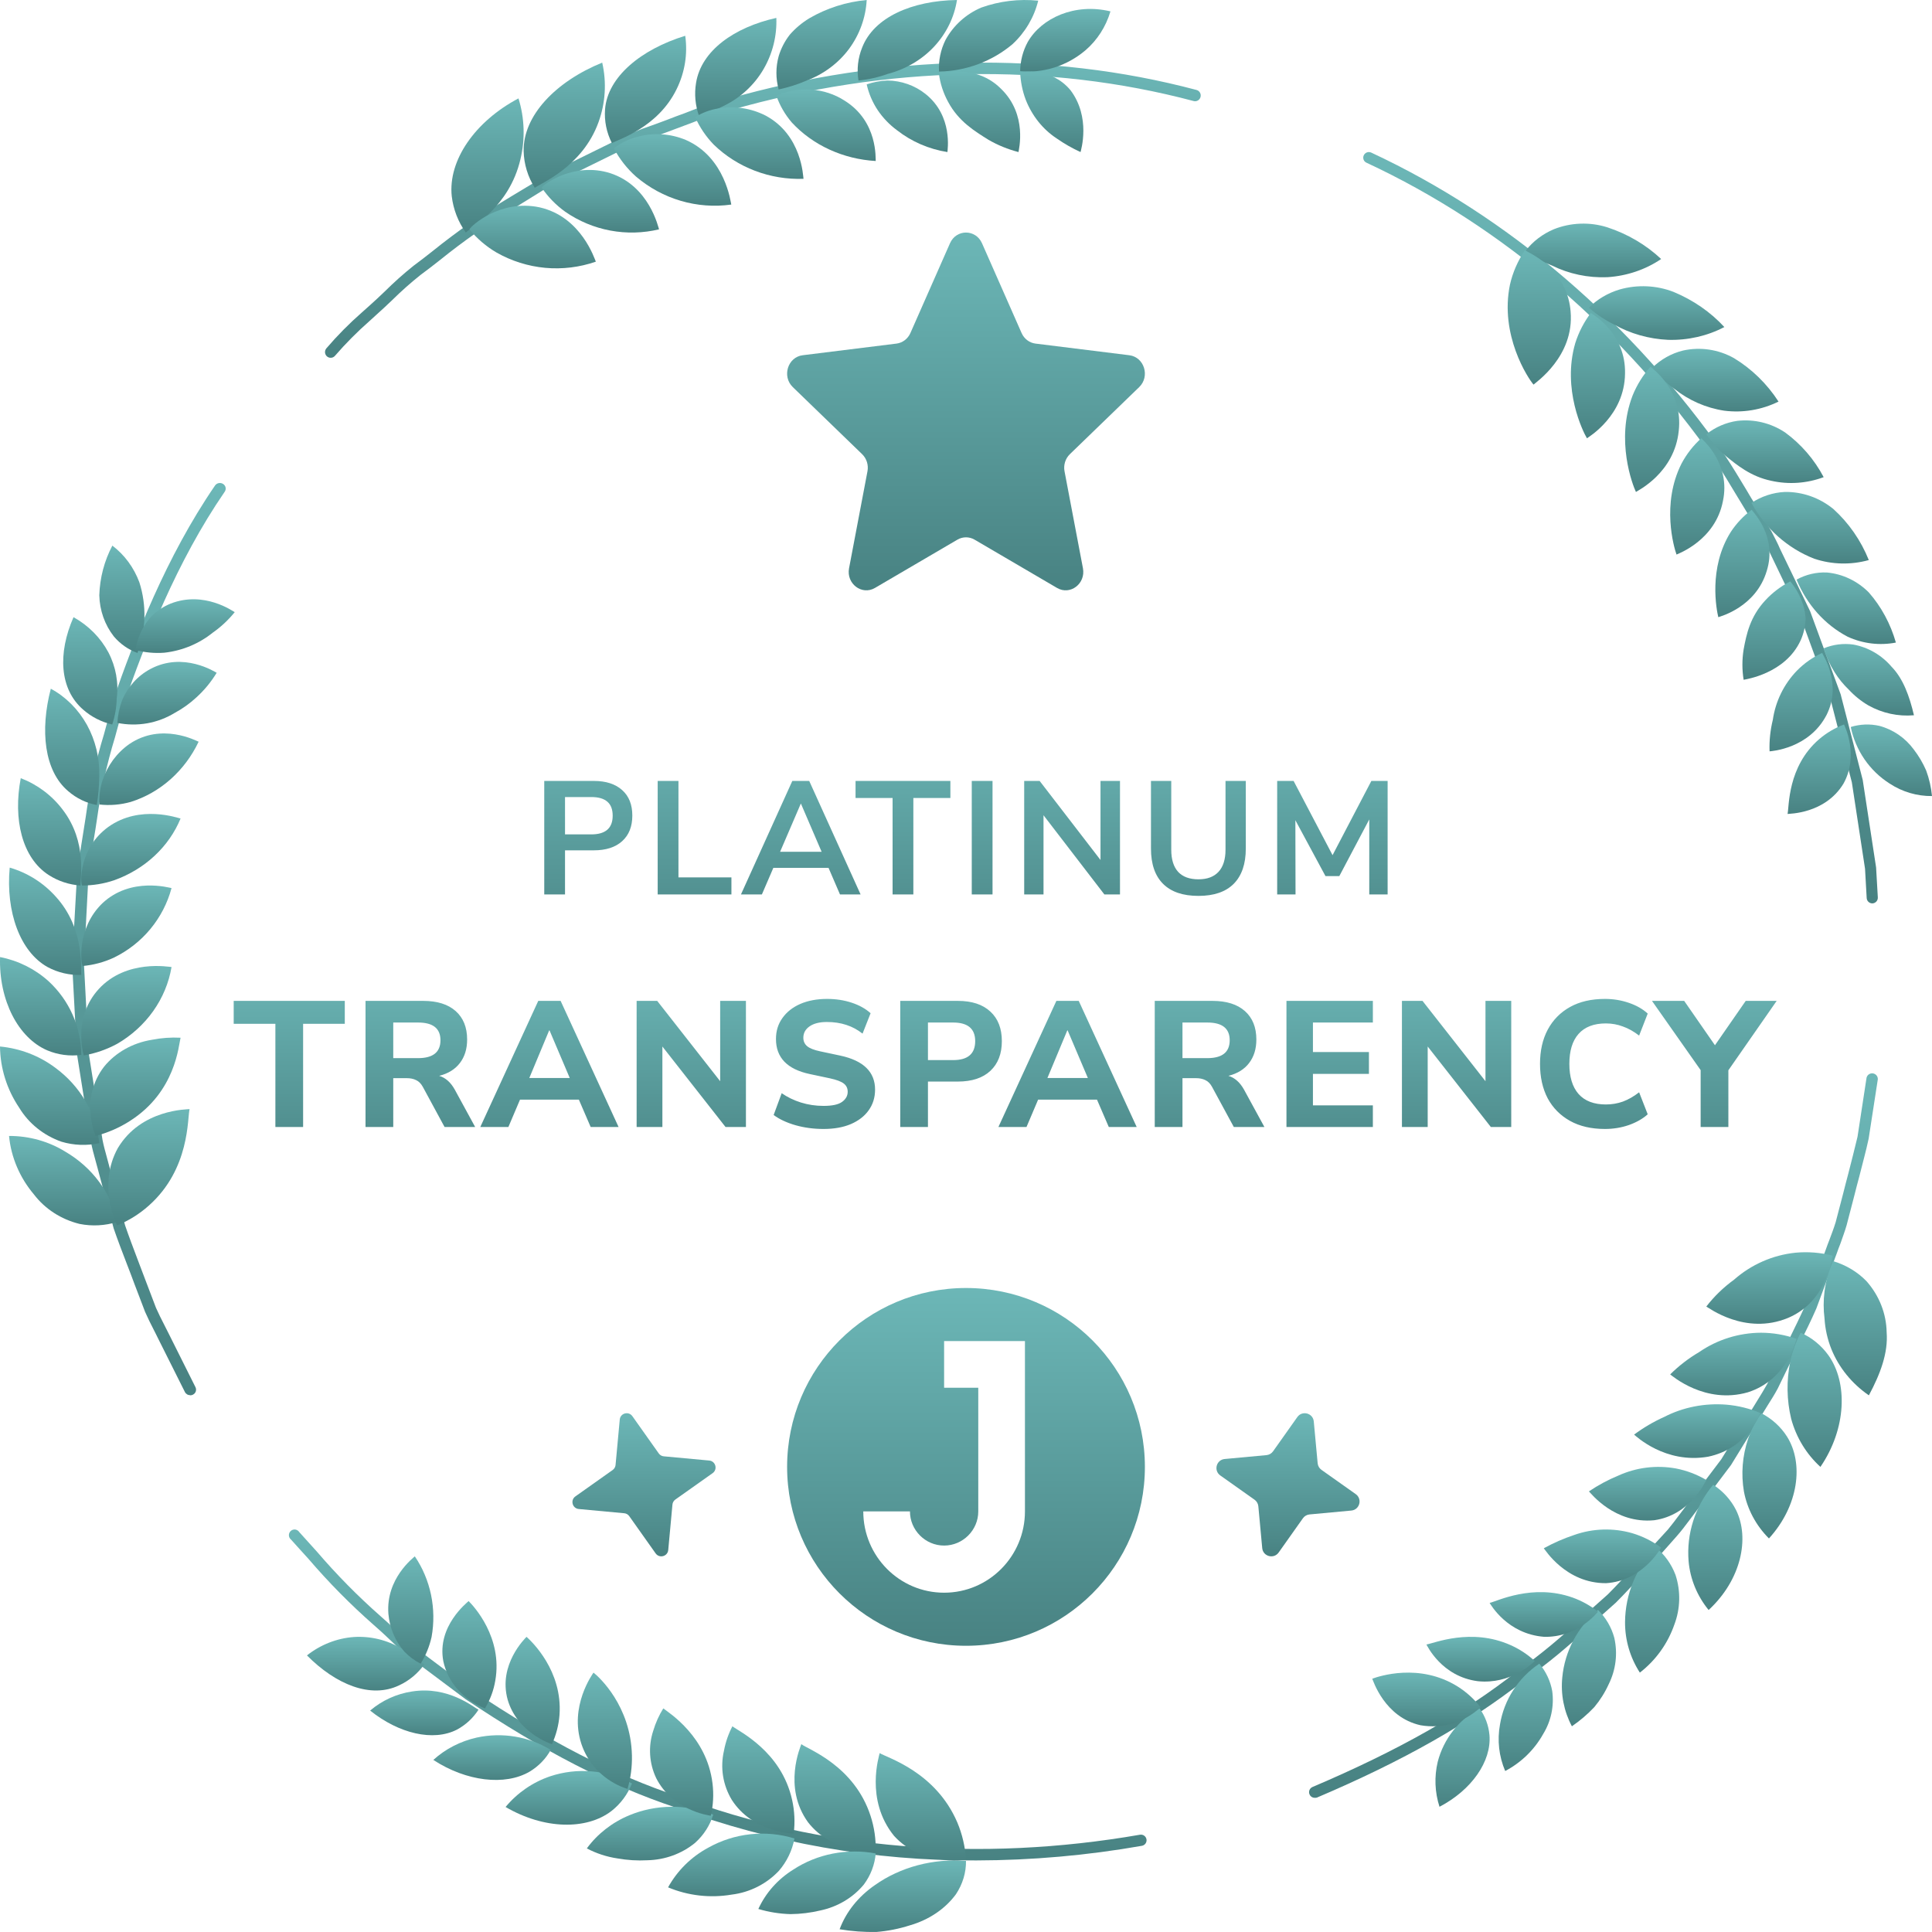 <svg fill="none" viewBox="0 0 108 108" height="108" width="108" xmlns="http://www.w3.org/2000/svg">
<path fill="url(#paint0_linear_630_40700)" d="M73.495 100.499C73.433 100.499 73.372 100.481 73.32 100.447C73.268 100.413 73.227 100.364 73.204 100.306C73.187 100.269 73.178 100.228 73.177 100.186C73.177 100.145 73.185 100.104 73.2 100.066C73.216 100.027 73.239 99.993 73.268 99.963C73.297 99.933 73.332 99.91 73.37 99.894C78.149 97.862 81.793 95.8 84.832 93.407C86.113 92.495 87.325 91.491 88.458 90.403C88.93 89.977 89.399 89.547 89.878 89.128C90.361 88.647 90.844 88.117 91.312 87.602C91.58 87.309 91.844 87.014 92.115 86.725L93.233 85.508C93.452 85.244 93.667 84.958 93.883 84.669L96.22 81.576L98.245 78.276C98.429 77.98 98.613 77.681 98.783 77.375L99.499 75.904C99.665 75.56 99.846 75.217 100.009 74.873C100.322 74.234 100.634 73.597 100.926 72.948L102.062 69.854C102.124 69.672 102.197 69.486 102.267 69.304C102.388 68.981 102.513 68.654 102.614 68.325L103.031 66.73C103.125 66.348 103.225 65.97 103.326 65.588C103.507 64.901 103.673 64.213 103.837 63.543L104.333 60.298C104.336 60.254 104.348 60.211 104.368 60.172C104.388 60.133 104.417 60.098 104.451 60.07C104.486 60.043 104.526 60.022 104.569 60.011C104.612 59.999 104.657 59.997 104.701 60.004C104.745 60.011 104.787 60.026 104.825 60.05C104.862 60.074 104.894 60.105 104.919 60.142C104.943 60.179 104.96 60.22 104.967 60.264C104.975 60.307 104.973 60.352 104.962 60.394L104.458 63.657C104.306 64.368 104.111 65.059 103.941 65.746C103.84 66.124 103.739 66.503 103.646 66.881L103.229 68.483C103.132 68.826 103 69.17 102.882 69.514C102.812 69.693 102.746 69.858 102.68 70.053L101.534 73.147C101.235 73.835 100.916 74.467 100.6 75.113C100.43 75.457 100.252 75.801 100.093 76.145L99.37 77.633C99.186 77.977 98.995 78.269 98.804 78.575L96.765 81.895L94.414 85.013C94.192 85.309 93.969 85.605 93.719 85.886L92.587 87.165C92.316 87.454 92.052 87.746 91.788 88.035C91.316 88.554 90.826 89.094 90.316 89.599C89.826 90.028 89.361 90.455 88.892 90.881C87.742 91.983 86.511 93 85.21 93.923C82.143 96.329 78.455 98.43 73.62 100.485C73.58 100.498 73.537 100.502 73.495 100.499Z"></path>
<path fill="url(#paint1_linear_630_40700)" d="M104.471 78C105.107 76.815 105.555 75.63 105.465 74.478C105.448 73.432 105.05 72.423 104.337 71.617C103.832 71.097 103.188 70.712 102.472 70.5C102.231 71.041 102.07 71.611 101.992 72.193C101.928 72.695 101.928 73.201 101.992 73.703C102.027 74.289 102.156 74.867 102.375 75.416C102.793 76.449 103.521 77.346 104.471 78Z"></path>
<path fill="url(#paint2_linear_630_40700)" d="M99.944 73.676C100.858 73.295 101.591 72.567 101.988 71.646C102.209 71.187 102.364 70.698 102.449 70.194C101.77 70.017 101.066 69.961 100.368 70.027C99.097 70.158 97.897 70.686 96.932 71.537C96.348 71.96 95.826 72.464 95.383 73.037C95.494 73.084 97.549 74.663 99.944 73.676Z"></path>
<path fill="url(#paint3_linear_630_40700)" d="M101.763 82C103.226 79.856 103.299 77.284 102.207 75.757C101.808 75.204 101.274 74.77 100.661 74.5C100.393 75.01 100.196 75.556 100.075 76.123C99.859 77.176 99.877 78.267 100.128 79.312C100.41 80.353 100.978 81.287 101.763 82Z"></path>
<path fill="url(#paint4_linear_630_40700)" d="M97.707 77.83C99.868 77.141 100.369 75.01 100.43 74.844C99.792 74.618 99.119 74.502 98.439 74.5C97.201 74.507 95.994 74.885 94.985 75.581C94.392 75.93 93.847 76.35 93.364 76.831C93.464 76.897 95.308 78.519 97.707 77.83Z"></path>
<path fill="url(#paint5_linear_630_40700)" d="M98.885 86C100.555 84.165 100.838 81.799 99.894 80.304C99.546 79.756 99.05 79.307 98.458 79C98.142 79.446 97.893 79.93 97.717 80.44C97.4 81.388 97.32 82.392 97.486 83.373C97.671 84.359 98.158 85.272 98.885 86Z"></path>
<path fill="url(#paint6_linear_630_40700)" d="M95.481 81.431C97.628 80.986 98.343 79.136 98.411 78.991C97.812 78.737 97.168 78.578 96.508 78.521C95.299 78.424 94.087 78.663 93.038 79.203C92.433 79.475 91.865 79.809 91.346 80.196C91.435 80.26 93.074 81.846 95.481 81.431Z"></path>
<path fill="url(#paint7_linear_630_40700)" d="M95.513 90C97.334 88.318 97.82 85.987 97.05 84.419C96.761 83.846 96.319 83.356 95.769 83C94.758 84.205 94.266 85.736 94.394 87.279C94.483 88.271 94.872 89.217 95.513 90Z"></path>
<path fill="url(#paint8_linear_630_40700)" d="M92.479 84.981C94.461 84.695 95.309 82.879 95.383 82.731C94.861 82.423 94.29 82.206 93.695 82.09C92.6 81.888 91.469 82.028 90.457 82.49C89.883 82.727 89.336 83.022 88.822 83.369C88.907 83.443 90.251 85.202 92.479 84.981Z"></path>
<path fill="url(#paint9_linear_630_40700)" d="M91.669 93.5C92.558 92.812 93.228 91.879 93.597 90.816C93.935 89.926 93.959 88.948 93.664 88.044C93.438 87.441 93.059 86.909 92.563 86.5C91.471 87.616 90.853 89.113 90.841 90.676C90.836 91.678 91.124 92.66 91.669 93.5Z"></path>
<path fill="url(#paint10_linear_630_40700)" d="M89.78 88.5C91.751 88.381 92.773 86.66 92.86 86.514C92.372 86.153 91.826 85.88 91.246 85.707C90.18 85.401 89.046 85.435 88 85.805C87.412 86.001 86.843 86.25 86.299 86.549C86.372 86.629 87.539 88.514 89.78 88.5Z"></path>
<path fill="url(#paint11_linear_630_40700)" d="M87.869 96.5C88.324 96.189 88.743 95.831 89.12 95.432C89.447 95.041 89.719 94.608 89.929 94.145C90.329 93.341 90.439 92.424 90.239 91.55C90.08 90.963 89.767 90.429 89.333 90C88.191 90.947 87.471 92.303 87.332 93.772C87.238 94.714 87.425 95.663 87.869 96.5Z"></path>
<path fill="url(#paint12_linear_630_40700)" d="M86.317 91.499C88.137 91.544 89.238 90.21 89.327 90.094C88.91 89.759 88.431 89.492 87.912 89.305C85.664 88.507 83.669 89.52 83.271 89.604C83.331 89.69 84.252 91.338 86.317 91.499Z"></path>
<path fill="url(#paint13_linear_630_40700)" d="M84.141 99C85.034 98.53 85.77 97.814 86.261 96.938C86.705 96.218 86.885 95.368 86.77 94.532C86.669 93.968 86.42 93.439 86.049 93C85.468 93.388 84.973 93.89 84.595 94.474C84.217 95.058 83.964 95.713 83.851 96.397C83.689 97.274 83.79 98.179 84.141 99Z"></path>
<path fill="url(#paint14_linear_630_40700)" d="M82.607 93.979C84.449 94.174 85.694 92.961 85.794 92.854C85.407 92.491 84.95 92.19 84.445 91.964C82.232 90.974 80.151 91.867 79.738 91.928C79.776 91.986 80.585 93.72 82.607 93.979Z"></path>
<path fill="url(#paint15_linear_630_40700)" d="M80.469 101C82.265 100.062 83.383 98.459 83.262 96.992C83.215 96.455 83.024 95.939 82.709 95.5C82.135 95.81 81.631 96.235 81.228 96.748C80.826 97.261 80.534 97.851 80.371 98.481C80.171 99.314 80.205 100.185 80.469 101Z"></path>
<path fill="url(#paint16_linear_630_40700)" d="M79.408 96.442C80.007 96.546 80.621 96.51 81.203 96.335C81.785 96.161 82.32 95.853 82.766 95.436C82.406 94.976 81.971 94.583 81.479 94.274C79.343 92.942 77.079 93.704 76.71 93.841C76.754 93.926 77.392 95.994 79.408 96.442Z"></path>
<path fill="url(#paint17_linear_630_40700)" d="M54.577 103.999C48.837 104.029 43.139 103.025 37.752 101.035C34.081 99.811 30.352 97.885 26.023 94.983L23.374 92.999C22.793 92.575 22.244 92.108 21.732 91.603C21.451 91.338 21.17 91.073 20.875 90.822C19.581 89.683 18.368 88.454 17.245 87.143C16.923 86.799 16.598 86.421 16.272 86.067C16.236 86.038 16.206 86.002 16.185 85.962C16.163 85.921 16.152 85.875 16.15 85.829C16.148 85.783 16.156 85.737 16.174 85.694C16.192 85.652 16.218 85.614 16.253 85.582C16.287 85.551 16.327 85.528 16.371 85.514C16.415 85.501 16.461 85.497 16.507 85.503C16.553 85.509 16.596 85.525 16.635 85.55C16.674 85.575 16.707 85.608 16.731 85.647C17.06 86.009 17.387 86.372 17.712 86.734C18.815 88.022 20.007 89.231 21.279 90.351C21.585 90.613 21.872 90.884 22.16 91.156C22.653 91.641 23.181 92.09 23.74 92.497L26.387 94.481C30.65 97.339 34.335 99.23 37.961 100.434C45.844 103.387 54.756 104.12 63.725 102.562C63.766 102.555 63.807 102.556 63.847 102.565C63.888 102.573 63.926 102.59 63.959 102.614C63.993 102.637 64.022 102.668 64.044 102.702C64.066 102.737 64.081 102.776 64.089 102.817C64.096 102.857 64.095 102.899 64.086 102.939C64.077 102.979 64.061 103.018 64.037 103.051C64.013 103.085 63.983 103.114 63.949 103.136C63.914 103.159 63.876 103.174 63.835 103.181C60.778 103.719 57.681 103.993 54.577 103.999Z"></path>
<path fill="url(#paint18_linear_630_40700)" d="M46.935 107.847C47.612 107.96 48.302 108.01 48.992 107.998C49.631 107.946 50.259 107.822 50.86 107.628C51.925 107.323 52.836 106.709 53.437 105.89C53.814 105.323 54.008 104.679 54 104.025C52.163 103.881 50.335 104.367 48.908 105.378C47.984 106.015 47.297 106.873 46.935 107.847Z"></path>
<path fill="url(#paint19_linear_630_40700)" d="M49.979 102.628C51.53 104.32 53.812 103.986 54 103.95C53.955 103.237 53.792 102.537 53.517 101.881C52.307 99.049 49.613 98.269 49.173 98C49.159 98.12 48.332 100.599 49.979 102.628Z"></path>
<path fill="url(#paint20_linear_630_40700)" d="M42.392 106.713C42.975 106.887 43.58 106.984 44.191 107C44.752 106.995 45.31 106.926 45.854 106.797C46.82 106.594 47.681 106.082 48.288 105.348C48.67 104.835 48.9 104.235 48.953 103.611C48.159 103.461 47.341 103.463 46.549 103.618C45.756 103.773 45.005 104.078 44.341 104.514C43.477 105.053 42.8 105.817 42.392 106.713Z"></path>
<path fill="url(#paint21_linear_630_40700)" d="M45.171 101.868C46.523 103.6 48.762 103.509 48.95 103.495C48.971 102.822 48.874 102.151 48.666 101.511C47.755 98.706 45.189 97.798 44.794 97.5C44.769 97.595 43.737 99.888 45.171 101.868Z"></path>
<path fill="url(#paint22_linear_630_40700)" d="M37.346 105.504C38.466 105.972 39.698 106.113 40.896 105.91C41.905 105.789 42.839 105.32 43.536 104.585C43.984 104.069 44.286 103.443 44.411 102.773C43.615 102.527 42.776 102.446 41.947 102.535C41.118 102.624 40.316 102.88 39.59 103.288C38.643 103.797 37.864 104.566 37.346 105.504Z"></path>
<path fill="url(#paint23_linear_630_40700)" d="M40.913 100.622C42.044 102.377 44.184 102.5 44.367 102.5C44.448 101.87 44.418 101.232 44.279 100.611C43.671 97.884 41.303 96.786 40.941 96.5C40.718 96.93 40.559 97.389 40.471 97.864C40.251 98.804 40.409 99.791 40.913 100.622Z"></path>
<path fill="url(#paint24_linear_630_40700)" d="M32.804 103.327C33.335 103.608 33.916 103.798 34.519 103.887C35.07 103.985 35.632 104.02 36.192 103.989C37.174 103.968 38.117 103.623 38.856 103.016C39.337 102.584 39.687 102.039 39.869 101.439C39.126 101.143 38.327 100.994 37.52 101C36.713 101.007 35.916 101.168 35.179 101.475C34.219 101.873 33.397 102.515 32.804 103.327Z"></path>
<path fill="url(#paint25_linear_630_40700)" d="M36.681 99.397C37.577 101.171 39.559 101.48 39.735 101.5C39.872 100.909 39.904 100.298 39.83 99.696C39.511 97.07 37.411 95.758 37.078 95.5C36.836 95.889 36.648 96.309 36.518 96.748C36.228 97.619 36.287 98.567 36.681 99.397Z"></path>
<path fill="url(#paint26_linear_630_40700)" d="M28.262 101.011C30.401 102.265 32.782 102.312 34.183 101.235C34.694 100.832 35.089 100.301 35.327 99.697C34.634 99.321 33.87 99.091 33.084 99.022C32.298 98.953 31.506 99.046 30.757 99.295C29.782 99.626 28.918 100.22 28.262 101.011Z"></path>
<path fill="url(#paint27_linear_630_40700)" d="M32.502 97.492C33.161 99.438 34.929 99.96 35.079 100C35.257 99.396 35.34 98.761 35.325 98.124C35.261 95.365 33.496 93.747 33.177 93.5C33.135 93.569 31.802 95.387 32.502 97.492Z"></path>
<path fill="url(#paint28_linear_630_40700)" d="M24.224 98.381C26.068 99.585 28.229 99.841 29.607 99.035C30.108 98.733 30.514 98.315 30.785 97.822C30.184 97.45 29.506 97.196 28.794 97.078C28.083 96.959 27.352 96.977 26.649 97.131C25.733 97.337 24.895 97.769 24.224 98.381Z"></path>
<path fill="url(#paint29_linear_630_40700)" d="M28.378 95.011C28.899 96.811 30.697 97.453 30.854 97.5C31.09 96.983 31.233 96.431 31.277 95.867C31.454 93.395 29.725 91.762 29.434 91.5C29.371 91.57 27.833 93.045 28.378 95.011Z"></path>
<path fill="url(#paint30_linear_630_40700)" d="M20.692 95.622C22.294 96.908 24.218 97.367 25.545 96.686C26.035 96.422 26.448 96.039 26.748 95.574C26.478 95.438 25.058 94.234 23.035 94.554C22.168 94.684 21.355 95.055 20.692 95.622Z"></path>
<path fill="url(#paint31_linear_630_40700)" d="M24.782 92.864C24.906 93.443 25.183 93.986 25.588 94.445C25.994 94.904 26.516 95.266 27.109 95.5C27.401 95.018 27.597 94.492 27.687 93.947C28.112 91.54 26.482 89.783 26.195 89.5C26.132 89.575 24.409 90.893 24.782 92.864Z"></path>
<path fill="url(#paint32_linear_630_40700)" d="M17.159 92.538C18.774 94.168 20.732 94.972 22.314 94.21C22.87 93.953 23.354 93.551 23.72 93.041C23.323 92.707 22.898 92.412 22.451 92.157C21.638 91.674 20.71 91.45 19.778 91.51C18.829 91.58 17.92 91.937 17.159 92.538Z"></path>
<path fill="url(#paint33_linear_630_40700)" d="M21.712 90.22C21.782 91.003 22.092 91.739 22.596 92.318C22.863 92.599 23.173 92.829 23.513 93C23.799 92.546 24.006 92.041 24.125 91.51C24.267 90.731 24.256 89.929 24.096 89.154C23.934 88.378 23.626 87.645 23.188 87C23.122 87.073 21.556 88.238 21.712 90.22Z"></path>
<path fill="url(#paint34_linear_630_40700)" d="M10.633 77.993C10.571 77.993 10.51 77.977 10.458 77.945C10.405 77.913 10.363 77.868 10.336 77.814L8.847 74.841C8.764 74.665 8.675 74.497 8.589 74.325C8.421 73.998 8.257 73.668 8.111 73.335L7.517 71.778C7.378 71.399 7.235 71.025 7.089 70.65C6.835 69.99 6.581 69.33 6.353 68.663L5.495 65.448C5.445 65.256 5.395 65.07 5.341 64.881C5.245 64.537 5.152 64.194 5.081 63.829L4.302 58.92L4.037 53.945C4.037 53.564 4.062 53.199 4.084 52.838L4.302 48.971C4.377 48.242 4.495 47.523 4.609 46.829C4.673 46.447 4.734 46.062 4.791 45.677C5.005 44.118 5.344 42.576 5.806 41.067C5.974 40.452 6.145 39.837 6.299 39.214C7.528 35.673 9.286 31.132 12.016 27.147C12.039 27.112 12.069 27.081 12.104 27.057C12.14 27.033 12.18 27.016 12.222 27.007C12.264 26.998 12.308 26.998 12.351 27.005C12.393 27.013 12.434 27.029 12.47 27.052C12.507 27.074 12.538 27.104 12.562 27.139C12.586 27.174 12.603 27.212 12.611 27.253C12.619 27.294 12.619 27.337 12.61 27.377C12.601 27.418 12.584 27.457 12.559 27.491C9.861 31.417 8.125 35.91 6.914 39.386C6.767 39.984 6.596 40.606 6.424 41.229C5.973 42.71 5.64 44.223 5.427 45.753C5.37 46.152 5.306 46.54 5.241 46.929C5.131 47.616 5.013 48.321 4.941 49.016L4.741 52.873C4.72 53.217 4.698 53.581 4.695 53.932L4.956 58.858L5.731 63.723C5.795 64.049 5.888 64.386 5.981 64.723C6.035 64.912 6.088 65.105 6.135 65.297L6.989 68.487C7.207 69.127 7.457 69.78 7.703 70.433C7.846 70.808 7.993 71.186 8.132 71.564L8.721 73.111C8.857 73.421 9.018 73.737 9.179 74.053L9.443 74.576L10.93 77.55C10.953 77.597 10.963 77.65 10.96 77.703C10.957 77.756 10.94 77.807 10.911 77.852C10.881 77.896 10.841 77.933 10.793 77.959C10.745 77.985 10.691 77.999 10.637 78L10.633 77.993Z"></path>
<path fill="url(#paint35_linear_630_40700)" d="M0.505 63.5C0.62 64.693 1.103 65.829 1.896 66.768C2.516 67.581 3.419 68.165 4.449 68.418C5.151 68.558 5.88 68.518 6.561 68.304C6.386 67.499 6.039 66.736 5.539 66.062C5.04 65.387 4.399 64.816 3.656 64.382C2.721 63.803 1.625 63.496 0.505 63.5Z"></path>
<path fill="url(#paint36_linear_630_40700)" d="M6.582 64.187C5.469 66.212 6.454 68.327 6.546 68.5C7.195 68.237 7.794 67.863 8.319 67.394C10.63 65.341 10.467 62.506 10.598 62C10.506 62.018 7.89 61.986 6.582 64.187Z"></path>
<path fill="url(#paint37_linear_630_40700)" d="M0 58.5C0.013 59.715 0.386 60.902 1.074 61.923C1.605 62.802 2.442 63.474 3.438 63.823C4.123 64.028 4.852 64.055 5.551 63.902C5.463 63.074 5.198 62.271 4.772 61.545C4.346 60.818 3.769 60.183 3.077 59.678C2.188 59.015 1.121 58.607 0 58.5Z"></path>
<path fill="url(#paint38_linear_630_40700)" d="M5.819 59.626C4.481 61.363 5.273 63.336 5.341 63.5C6.03 63.321 6.681 63.037 7.265 62.661C9.824 61.028 9.981 58.445 10.094 58.009C9.553 57.981 9.011 58.02 8.483 58.126C7.413 58.3 6.459 58.837 5.819 59.626Z"></path>
<path fill="url(#paint39_linear_630_40700)" d="M0.003 53.5C-0.07 55.926 1.025 58.024 2.642 58.715C3.24 58.967 3.897 59.054 4.542 58.968C4.538 58.194 4.373 57.429 4.058 56.72C3.742 56.011 3.283 55.373 2.709 54.845C1.949 54.162 1.013 53.697 0.003 53.5Z"></path>
<path fill="url(#paint40_linear_630_40700)" d="M5.519 55.288C4.092 56.853 4.634 58.836 4.684 59C5.339 58.884 5.969 58.665 6.546 58.352C7.352 57.885 8.041 57.259 8.566 56.518C9.091 55.777 9.44 54.938 9.589 54.058C9.471 54.055 7.067 53.601 5.519 55.288Z"></path>
<path fill="url(#paint41_linear_630_40700)" d="M0.542 48.5C0.317 50.971 1.118 53.202 2.661 54.06C3.24 54.371 3.888 54.522 4.542 54.498C4.498 54.15 4.757 51.923 3.118 50.123C2.424 49.348 1.532 48.786 0.542 48.5Z"></path>
<path fill="url(#paint42_linear_630_40700)" d="M5.723 50.493C4.285 51.881 4.52 53.846 4.622 54C5.225 53.945 5.814 53.788 6.362 53.534C7.151 53.151 7.847 52.606 8.404 51.935C8.96 51.264 9.364 50.483 9.589 49.645C9.48 49.631 7.314 48.998 5.723 50.493Z"></path>
<path fill="url(#paint43_linear_630_40700)" d="M1.16 43.5C0.722 45.8 1.236 47.954 2.718 48.911C3.252 49.256 3.866 49.458 4.501 49.5C4.467 49.162 4.912 47.099 3.505 45.262C2.907 44.469 2.094 43.858 1.16 43.5Z"></path>
<path fill="url(#paint44_linear_630_40700)" d="M6.049 46.229C4.401 47.433 4.491 49.33 4.585 49.5C5.202 49.501 5.814 49.4 6.392 49.203C7.236 48.899 8.002 48.435 8.639 47.842C9.277 47.248 9.772 46.537 10.094 45.756C9.996 45.746 7.838 44.945 6.049 46.229Z"></path>
<path fill="url(#paint45_linear_630_40700)" d="M2.84 38.5C2.232 40.828 2.47 43.09 3.808 44.223C4.275 44.628 4.827 44.895 5.414 45C5.496 44.465 5.541 43.923 5.55 43.38C5.575 42.375 5.336 41.383 4.862 40.523C4.376 39.651 3.675 38.95 2.84 38.5Z"></path>
<path fill="url(#paint46_linear_630_40700)" d="M7.231 41.592C6.531 42.08 6.002 42.799 5.725 43.637C5.59 44.067 5.533 44.52 5.557 44.972C6.145 45.037 6.74 44.988 7.312 44.827C8.127 44.57 8.884 44.139 9.536 43.56C10.188 42.981 10.721 42.267 11.103 41.462C10.983 41.421 9.042 40.364 7.231 41.592Z"></path>
<path fill="url(#paint47_linear_630_40700)" d="M4.11 34.5C3.224 36.512 3.322 38.525 4.653 39.672C5.107 40.073 5.665 40.358 6.273 40.5C6.428 40.035 6.512 39.551 6.523 39.065C6.641 38.176 6.48 37.275 6.06 36.469C5.626 35.653 4.95 34.97 4.11 34.5Z"></path>
<path fill="url(#paint48_linear_630_40700)" d="M8.415 37.393C7.697 37.773 7.131 38.403 6.815 39.172C6.672 39.57 6.586 39.987 6.561 40.411C7.113 40.522 7.679 40.529 8.234 40.432C8.777 40.335 9.299 40.137 9.775 39.847C10.209 39.612 10.613 39.323 10.978 38.985C11.418 38.586 11.8 38.122 12.112 37.609C12.025 37.566 10.258 36.415 8.415 37.393Z"></path>
<path fill="url(#paint49_linear_630_40700)" d="M6.281 30.5C5.831 31.351 5.581 32.303 5.551 33.276C5.57 34.115 5.855 34.924 6.361 35.574C6.719 35.997 7.175 36.316 7.685 36.5C8.165 35.239 8.203 33.84 7.791 32.553C7.486 31.73 6.962 31.017 6.281 30.5Z"></path>
<path fill="url(#paint50_linear_630_40700)" d="M9.541 33.74C9.152 33.899 8.797 34.127 8.496 34.414C8.265 34.664 8.07 34.944 7.918 35.246C7.748 35.59 7.63 35.957 7.57 36.334C8.096 36.477 8.645 36.528 9.19 36.486C10.185 36.375 11.126 35.985 11.896 35.364C12.358 35.04 12.77 34.654 13.121 34.219C13.027 34.175 11.415 33.009 9.541 33.74Z"></path>
<path fill="url(#paint51_linear_630_40700)" d="M18.483 20C18.41 20 18.338 19.974 18.281 19.926C18.249 19.899 18.223 19.866 18.204 19.829C18.184 19.791 18.173 19.75 18.169 19.709C18.166 19.666 18.171 19.624 18.183 19.584C18.196 19.544 18.216 19.507 18.243 19.474C18.86 18.754 19.527 18.08 20.239 17.457L20.631 17.107C20.93 16.844 21.215 16.571 21.5 16.301C22.013 15.791 22.552 15.309 23.115 14.858C23.481 14.587 23.843 14.309 24.2 14.024C25.585 12.908 27.046 11.892 28.57 10.984L29.986 10.132C30.457 9.816 30.953 9.541 31.47 9.309L34.431 7.852C35.073 7.524 35.738 7.245 36.42 7.018C36.764 6.889 37.145 6.759 37.502 6.616C37.86 6.472 38.19 6.367 38.509 6.237C39.213 5.947 39.938 5.712 40.677 5.537C49.537 3.008 58.607 2.829 66.886 5.029C66.967 5.05 67.036 5.103 67.078 5.176C67.12 5.25 67.132 5.337 67.111 5.419C67.09 5.502 67.038 5.572 66.966 5.615C66.895 5.658 66.809 5.67 66.728 5.649C58.555 3.477 49.599 3.652 40.828 6.16C40.113 6.332 39.412 6.56 38.732 6.843C38.389 6.973 38.045 7.102 37.719 7.222C37.392 7.341 36.997 7.498 36.626 7.628C35.964 7.842 35.319 8.107 34.696 8.419L31.703 9.891C31.212 10.113 30.74 10.375 30.291 10.675L28.876 11.551C27.376 12.447 25.94 13.449 24.578 14.55C24.235 14.826 23.863 15.103 23.503 15.373C22.953 15.811 22.427 16.279 21.926 16.774C21.637 17.05 21.345 17.324 21.046 17.59L20.662 17.94C19.973 18.545 19.326 19.197 18.724 19.891C18.694 19.926 18.657 19.954 18.616 19.973C18.574 19.992 18.529 20.001 18.483 20Z"></path>
<path fill="url(#paint52_linear_630_40700)" d="M28.984 5.5C26.559 6.783 25.042 8.957 25.253 10.968C25.34 11.703 25.611 12.403 26.04 13C26.324 12.71 28.465 11.586 29.092 8.907C29.363 7.783 29.326 6.604 28.984 5.5Z"></path>
<path fill="url(#paint53_linear_630_40700)" d="M30.153 11.588C27.971 11.127 26.325 12.627 26.243 12.821C26.665 13.34 27.177 13.777 27.752 14.114C28.59 14.591 29.518 14.883 30.476 14.972C31.433 15.06 32.399 14.942 33.308 14.627C33.25 14.519 32.513 12.111 30.153 11.588Z"></path>
<path fill="url(#paint54_linear_630_40700)" d="M33.664 3.5C31.056 4.562 29.234 6.469 29.272 8.455C29.291 9.176 29.505 9.88 29.894 10.5C30.214 10.245 32.558 9.332 33.46 6.823C33.846 5.754 33.917 4.605 33.664 3.5Z"></path>
<path fill="url(#paint55_linear_630_40700)" d="M34.105 9.678C32.083 9.04 30.378 10.306 30.28 10.488C30.637 11.012 31.083 11.469 31.598 11.838C32.354 12.361 33.212 12.719 34.115 12.888C35.019 13.057 35.947 13.034 36.841 12.82C36.801 12.723 36.305 10.39 34.105 9.678Z"></path>
<path fill="url(#paint56_linear_630_40700)" d="M38.305 2C35.823 2.762 33.961 4.308 33.823 6.111C33.774 6.761 33.906 7.411 34.206 8C34.525 7.802 36.763 7.156 37.823 4.984C38.282 4.051 38.449 3.017 38.305 2Z"></path>
<path fill="url(#paint57_linear_630_40700)" d="M38.351 7.829C37.48 7.461 36.515 7.4 35.607 7.655C35.137 7.772 34.697 7.991 34.318 8.298C34.634 8.891 35.051 9.423 35.549 9.867C36.283 10.493 37.135 10.956 38.053 11.226C38.97 11.496 39.933 11.568 40.879 11.435C40.843 11.317 40.562 8.807 38.351 7.829Z"></path>
<path fill="url(#paint58_linear_630_40700)" d="M43.398 1C41.04 1.527 39.205 2.831 38.912 4.622C38.804 5.252 38.864 5.899 39.084 6.5C39.589 6.326 40.081 6.115 40.555 5.87C41.443 5.419 42.181 4.724 42.681 3.868C43.188 2.998 43.436 2.004 43.398 1Z"></path>
<path fill="url(#paint59_linear_630_40700)" d="M42.794 6.459C41.985 6.047 41.058 5.907 40.158 6.061C39.696 6.135 39.254 6.3 38.86 6.546C39.111 7.116 39.465 7.638 39.903 8.089C40.559 8.724 41.343 9.22 42.205 9.548C43.068 9.876 43.99 10.029 44.916 9.996C44.891 9.87 44.837 7.551 42.794 6.459Z"></path>
<path fill="url(#paint60_linear_630_40700)" d="M48.449 3.05176e-05C47.313 0.105 46.218 0.453 45.244 1.02C44.832 1.27 44.464 1.579 44.151 1.937C43.869 2.299 43.658 2.707 43.528 3.141C43.36 3.75 43.36 4.391 43.528 5C44.065 4.885 44.589 4.719 45.091 4.504C46.039 4.147 46.859 3.537 47.452 2.746C48.05 1.94 48.395 0.987 48.449 3.05176e-05Z"></path>
<path fill="url(#paint61_linear_630_40700)" d="M47.211 5.624C46.662 5.269 46.018 5.057 45.347 5.01C44.676 4.963 44.004 5.083 43.402 5.358C43.59 5.897 43.882 6.402 44.264 6.849C44.846 7.477 45.561 7.992 46.367 8.361C47.173 8.731 48.053 8.948 48.953 9C48.935 8.898 49.097 6.796 47.211 5.624Z"></path>
<path fill="url(#paint62_linear_630_40700)" d="M53.495 3.05176e-05C50.987 0.038 48.851 0.959 48.193 2.662C47.957 3.248 47.887 3.881 47.99 4.5C48.551 4.445 49.103 4.321 49.629 4.13C50.627 3.869 51.523 3.344 52.205 2.62C52.897 1.879 53.345 0.97 53.495 3.05176e-05V3.05176e-05Z"></path>
<path fill="url(#paint63_linear_630_40700)" d="M51.739 5.254C51.139 4.775 50.386 4.509 49.607 4.5C49.212 4.516 48.822 4.589 48.449 4.716C48.563 5.227 48.771 5.715 49.064 6.156C49.355 6.588 49.721 6.97 50.147 7.283C50.959 7.918 51.929 8.338 52.962 8.5C52.962 8.406 53.288 6.491 51.739 5.254Z"></path>
<path fill="url(#paint64_linear_630_40700)" d="M58.037 0.037C56.96 -0.072 55.871 0.06 54.854 0.423C53.997 0.789 53.294 1.426 52.857 2.229C52.582 2.78 52.456 3.389 52.492 4C54.003 3.973 55.457 3.431 56.599 2.47C57.31 1.81 57.809 0.965 58.037 0.037Z"></path>
<path fill="url(#paint65_linear_630_40700)" d="M55.946 4.952C54.535 3.548 52.645 4.109 52.486 4.12C52.557 4.671 52.732 5.205 53.002 5.698C53.583 6.784 54.474 7.325 55.257 7.815C55.779 8.117 56.344 8.347 56.934 8.5C56.941 8.401 57.468 6.411 55.946 4.952Z"></path>
<path fill="url(#paint66_linear_630_40700)" d="M62.075 0.636C60.086 0.154 58.225 1.004 57.456 2.339C57.182 2.837 57.035 3.403 57.028 3.979C58.341 4.101 59.648 3.683 60.678 2.811C61.335 2.247 61.821 1.491 62.075 0.636Z"></path>
<path fill="url(#paint67_linear_630_40700)" d="M59.839 5.039C58.758 3.748 57.164 4.025 57.028 4.025C57.048 4.557 57.153 5.081 57.338 5.573C57.691 6.472 58.294 7.227 59.061 7.733C59.487 8.031 59.936 8.288 60.403 8.5C60.422 8.409 60.992 6.567 59.839 5.039Z"></path>
<path fill="url(#paint68_linear_630_40700)" d="M104.66 50.5C104.58 50.499 104.504 50.468 104.446 50.413C104.388 50.358 104.354 50.283 104.349 50.203L104.257 48.566L103.52 43.736L102.304 39.001L100.623 34.409L98.957 30.942C98.807 30.628 98.656 30.313 98.496 30.006L97.652 28.639C97.454 28.318 97.26 27.994 97.061 27.666C96.696 27.058 96.331 26.449 95.941 25.858C90.757 18.438 84.002 12.641 76.386 9.095C76.349 9.078 76.315 9.054 76.287 9.024C76.26 8.993 76.238 8.958 76.224 8.92C76.21 8.881 76.204 8.84 76.206 8.799C76.208 8.758 76.218 8.718 76.236 8.681C76.271 8.607 76.334 8.549 76.411 8.52C76.488 8.491 76.574 8.494 76.649 8.528C84.354 12.121 91.204 17.991 96.457 25.503C96.857 26.111 97.229 26.726 97.598 27.341C97.792 27.683 97.987 27.99 98.185 28.308L99.029 29.712C99.203 30.054 99.37 30.364 99.507 30.686L101.187 34.167L102.895 38.816L104.127 43.599L104.875 48.491L104.971 50.158C104.974 50.2 104.969 50.243 104.956 50.283C104.943 50.323 104.922 50.36 104.894 50.392C104.866 50.423 104.833 50.449 104.795 50.468C104.757 50.486 104.716 50.498 104.674 50.5H104.66Z"></path>
<path fill="url(#paint69_linear_630_40700)" d="M92.86 14.479C92.014 13.684 90.983 13.078 89.847 12.706C88.873 12.398 87.81 12.437 86.864 12.813C86.235 13.078 85.693 13.49 85.29 14.009C85.737 14.351 86.233 14.633 86.765 14.847C87.712 15.315 88.778 15.539 89.85 15.495C90.937 15.427 91.981 15.075 92.86 14.479Z"></path>
<path fill="url(#paint70_linear_630_40700)" d="M87.798 17.415C87.725 16.436 87.272 15.519 86.527 14.842C86.145 14.502 85.71 14.217 85.239 14C84.844 14.584 84.562 15.231 84.408 15.91C83.824 18.73 85.416 21.148 85.726 21.5C85.829 21.391 88.016 19.925 87.798 17.415Z"></path>
<path fill="url(#paint71_linear_630_40700)" d="M96.392 18.282C95.624 17.446 94.653 16.775 93.552 16.317C92.602 15.948 91.534 15.899 90.546 16.18C89.88 16.378 89.285 16.729 88.822 17.199C89.236 17.567 89.706 17.882 90.219 18.135C91.128 18.652 92.174 18.949 93.252 18.997C94.354 19.028 95.444 18.78 96.392 18.282Z"></path>
<path fill="url(#paint72_linear_630_40700)" d="M90.84 20.883C90.892 18.664 89.076 17.585 88.925 17.5C88.541 18.007 88.247 18.58 88.055 19.192C87.313 21.756 88.492 24.142 88.712 24.5C88.811 24.426 90.814 23.235 90.84 20.883Z"></path>
<path fill="url(#paint73_linear_630_40700)" d="M99.421 22.449C98.778 21.455 97.926 20.624 96.929 20.019C96.059 19.531 95.049 19.381 94.081 19.595C93.433 19.755 92.837 20.09 92.355 20.565C92.71 21.011 93.125 21.402 93.586 21.728C94.4 22.379 95.364 22.803 96.383 22.957C97.421 23.09 98.475 22.914 99.421 22.449Z"></path>
<path fill="url(#paint74_linear_630_40700)" d="M93.843 24.081C94.097 21.857 92.398 20.612 92.264 20.5C91.843 20.971 91.504 21.515 91.263 22.11C90.299 24.61 91.263 27.111 91.45 27.5C91.537 27.433 93.606 26.437 93.843 24.081Z"></path>
<path fill="url(#paint75_linear_630_40700)" d="M101.944 26.673C101.423 25.686 100.688 24.833 99.793 24.177C99.004 23.649 98.056 23.418 97.116 23.526C96.484 23.617 95.886 23.876 95.383 24.276C95.685 24.723 96.045 25.127 96.454 25.476C97.1 25.998 97.862 26.636 99.016 26.877C99.992 27.094 101.007 27.023 101.944 26.673Z"></path>
<path fill="url(#paint76_linear_630_40700)" d="M96.314 28.004C96.752 25.938 95.216 24.619 95.103 24.5C94.656 24.901 94.282 25.38 93.998 25.915C92.857 28.171 93.577 30.608 93.719 31C93.826 30.945 95.893 30.199 96.314 28.004Z"></path>
<path fill="url(#paint77_linear_630_40700)" d="M104.467 31.308C104.027 30.213 103.351 29.237 102.489 28.456C101.716 27.823 100.756 27.485 99.77 27.5C99.108 27.533 98.465 27.745 97.906 28.114C98.687 29.548 99.93 30.653 101.418 31.233C102.407 31.562 103.465 31.587 104.467 31.308Z"></path>
<path fill="url(#paint78_linear_630_40700)" d="M98.764 31.909C99.361 30 98.008 28.63 97.92 28.5C97.465 28.837 97.07 29.254 96.755 29.731C95.477 31.753 95.963 34.114 96.054 34.5C96.148 34.464 98.16 33.948 98.764 31.909Z"></path>
<path fill="url(#paint79_linear_630_40700)" d="M105.981 35.92C105.684 34.875 105.167 33.917 104.471 33.121C103.829 32.476 103.003 32.083 102.128 32.003C101.539 31.976 100.954 32.113 100.43 32.401C101.001 33.795 102.012 34.926 103.285 35.593C104.135 35.982 105.072 36.095 105.981 35.92Z"></path>
<path fill="url(#paint80_linear_630_40700)" d="M100.654 35.803C100.831 35.409 100.927 34.989 100.935 34.564C100.915 34.216 100.837 33.873 100.701 33.547C100.553 33.172 100.343 32.819 100.078 32.5C99.548 32.774 99.078 33.131 98.688 33.553C97.831 34.472 97.627 35.451 97.47 36.305C97.379 36.867 97.379 37.438 97.47 38C97.561 37.977 99.793 37.671 100.654 35.803Z"></path>
<path fill="url(#paint81_linear_630_40700)" d="M106.991 39.983C106.741 38.92 106.389 37.938 105.745 37.277C105.189 36.623 104.435 36.184 103.607 36.032C103.045 35.951 102.471 36.024 101.944 36.244C102.087 36.715 102.293 37.164 102.555 37.577C102.777 37.931 103.039 38.255 103.338 38.541C103.663 38.894 104.036 39.195 104.446 39.434C105.225 39.87 106.109 40.06 106.991 39.983Z"></path>
<path fill="url(#paint82_linear_630_40700)" d="M102.103 39.972C102.98 38.239 101.918 36.641 101.858 36.5C101.335 36.74 100.86 37.073 100.456 37.483C99.726 38.235 99.252 39.2 99.102 40.239C98.96 40.815 98.898 41.407 98.92 42C99.032 41.989 101.122 41.852 102.103 39.972Z"></path>
<path fill="url(#paint83_linear_630_40700)" d="M108 44.5C107.953 44.011 107.843 43.53 107.673 43.069C107.491 42.65 107.258 42.256 106.98 41.895C106.506 41.248 105.828 40.782 105.057 40.576C104.528 40.456 103.976 40.478 103.458 40.639C103.591 41.287 103.853 41.902 104.227 42.446C104.601 42.989 105.08 43.452 105.636 43.804C106.338 44.266 107.161 44.508 108 44.5Z"></path>
<path fill="url(#paint84_linear_630_40700)" d="M103.05 43.809C103.913 42.257 103.149 40.635 103.081 40.5C102.574 40.69 102.104 40.968 101.691 41.321C99.905 42.863 100.021 45.105 99.925 45.5C100.007 45.483 102.016 45.504 103.05 43.809Z"></path>
<path fill="url(#paint85_linear_630_40700)" d="M53.105 13.599C53.457 12.8 54.543 12.8 54.895 13.599L57.107 18.615C57.25 18.941 57.545 19.165 57.886 19.207L63.129 19.858C63.964 19.961 64.3 21.041 63.682 21.639L59.806 25.389C59.554 25.633 59.441 25.996 59.508 26.347L60.537 31.765C60.701 32.628 59.823 33.296 59.089 32.866L54.481 30.168C54.182 29.993 53.818 29.993 53.519 30.168L48.911 32.866C48.177 33.296 47.299 32.628 47.463 31.765L48.492 26.347C48.559 25.996 48.446 25.633 48.194 25.389L44.318 21.639C43.7 21.041 44.036 19.961 44.871 19.858L50.114 19.207C50.455 19.165 50.75 18.941 50.893 18.615L53.105 13.599Z"></path>
<path fill="url(#paint86_linear_630_40700)" d="M15.394 63V57.23H13.064V55.95H19.274V57.23H16.944V63H15.394ZM20.433 63V55.95H23.652C24.439 55.95 25.046 56.14 25.473 56.52C25.899 56.9 26.113 57.43 26.113 58.11C26.113 58.637 25.976 59.077 25.703 59.43C25.436 59.777 25.052 60.013 24.552 60.14C24.906 60.247 25.196 60.503 25.422 60.91L26.562 63H24.852L23.633 60.75C23.532 60.57 23.409 60.447 23.262 60.38C23.116 60.307 22.942 60.27 22.742 60.27H21.983V63H20.433ZM21.983 59.15H23.372C24.206 59.15 24.622 58.817 24.622 58.15C24.622 57.49 24.206 57.16 23.372 57.16H21.983V59.15ZM26.849 63L30.089 55.95H31.339L34.579 63H33.019L32.359 61.47H29.069L28.419 63H26.849ZM30.699 57.6L29.589 60.26H31.849L30.719 57.6H30.699ZM35.588 63V55.95H36.738L40.258 60.44V55.95H41.698V63H40.558L37.028 58.5V63H35.588ZM46.037 63.11C45.484 63.11 44.961 63.04 44.467 62.9C43.981 62.76 43.574 62.57 43.247 62.33L43.697 61.11C44.011 61.33 44.367 61.503 44.767 61.63C45.174 61.757 45.597 61.82 46.037 61.82C46.517 61.82 46.861 61.747 47.067 61.6C47.281 61.447 47.387 61.257 47.387 61.03C47.387 60.837 47.314 60.683 47.167 60.57C47.021 60.457 46.764 60.36 46.397 60.28L45.267 60.04C44.007 59.773 43.377 59.12 43.377 58.08C43.377 57.633 43.497 57.243 43.737 56.91C43.977 56.57 44.311 56.307 44.737 56.12C45.171 55.933 45.671 55.84 46.237 55.84C46.724 55.84 47.181 55.91 47.607 56.05C48.034 56.19 48.387 56.387 48.667 56.64L48.217 57.78C47.671 57.347 47.007 57.13 46.227 57.13C45.807 57.13 45.481 57.213 45.247 57.38C45.021 57.54 44.907 57.75 44.907 58.01C44.907 58.203 44.977 58.36 45.117 58.48C45.257 58.6 45.501 58.697 45.847 58.77L46.977 59.01C48.271 59.29 48.917 59.923 48.917 60.91C48.917 61.35 48.797 61.737 48.557 62.07C48.324 62.397 47.991 62.653 47.557 62.84C47.131 63.02 46.624 63.11 46.037 63.11ZM50.324 63V55.95H53.544C54.33 55.95 54.937 56.15 55.364 56.55C55.79 56.943 56.004 57.493 56.004 58.2C56.004 58.907 55.79 59.46 55.364 59.86C54.937 60.26 54.33 60.46 53.544 60.46H51.873V63H50.324ZM51.873 59.26H53.283C54.103 59.26 54.514 58.907 54.514 58.2C54.514 57.507 54.103 57.16 53.283 57.16H51.873V59.26ZM55.812 63L59.052 55.95H60.302L63.542 63H61.982L61.322 61.47H58.032L57.382 63H55.812ZM59.662 57.6L58.552 60.26H60.812L59.682 57.6H59.662ZM64.551 63V55.95H67.771C68.558 55.95 69.165 56.14 69.591 56.52C70.018 56.9 70.231 57.43 70.231 58.11C70.231 58.637 70.094 59.077 69.821 59.43C69.555 59.777 69.171 60.013 68.671 60.14C69.025 60.247 69.314 60.503 69.541 60.91L70.681 63H68.971L67.751 60.75C67.651 60.57 67.528 60.447 67.381 60.38C67.234 60.307 67.061 60.27 66.861 60.27H66.101V63H64.551ZM66.101 59.15H67.491C68.325 59.15 68.741 58.817 68.741 58.15C68.741 57.49 68.325 57.16 67.491 57.16H66.101V59.15ZM71.914 63V55.95H76.744V57.16H73.394V58.81H76.524V60.03H73.394V61.79H76.744V63H71.914ZM78.369 63V55.95H79.519L83.039 60.44V55.95H84.479V63H83.339L79.809 58.5V63H78.369ZM89.718 63.11C88.958 63.11 88.308 62.96 87.768 62.66C87.228 62.36 86.811 61.94 86.518 61.4C86.231 60.853 86.088 60.21 86.088 59.47C86.088 58.737 86.231 58.1 86.518 57.56C86.811 57.013 87.228 56.59 87.768 56.29C88.308 55.99 88.958 55.84 89.718 55.84C90.185 55.84 90.631 55.913 91.058 56.06C91.485 56.207 91.835 56.407 92.108 56.66L91.628 57.89C91.328 57.657 91.025 57.487 90.718 57.38C90.418 57.267 90.101 57.21 89.768 57.21C89.095 57.21 88.585 57.407 88.238 57.8C87.898 58.187 87.728 58.743 87.728 59.47C87.728 60.197 87.898 60.757 88.238 61.15C88.585 61.543 89.095 61.74 89.768 61.74C90.101 61.74 90.418 61.687 90.718 61.58C91.025 61.467 91.328 61.293 91.628 61.06L92.108 62.29C91.835 62.537 91.485 62.737 91.058 62.89C90.631 63.037 90.185 63.11 89.718 63.11ZM95.067 63V59.82L92.347 55.95H94.147L95.867 58.43L97.587 55.95H99.317L96.617 59.83V63H95.067Z"></path>
<g clip-path="url(#clip0_630_40700)">
<path fill="url(#paint87_linear_630_40700)" d="M54 92C59.523 92 64 87.523 64 82C64 76.477 59.523 72 54 72C48.477 72 44 76.477 44 82C44 87.523 48.477 92 54 92ZM57.295 84.488V74.967H52.776V77.576H54.686V84.488C54.686 85.537 53.825 86.398 52.776 86.398C51.728 86.398 50.867 85.537 50.867 84.488H48.258C48.258 86.989 50.275 89.033 52.776 89.033C55.278 89.033 57.295 86.989 57.295 84.488Z" clip-rule="evenodd" fill-rule="evenodd"></path>
</g>
<path fill="url(#paint88_linear_630_40700)" d="M72.521 79.215C72.794 78.83 73.398 78.992 73.441 79.462L73.658 81.798C73.672 81.945 73.749 82.079 73.87 82.165L75.785 83.521C76.17 83.794 76.008 84.398 75.538 84.441L73.202 84.658C73.055 84.672 72.921 84.749 72.835 84.87L71.479 86.785C71.206 87.17 70.602 87.008 70.559 86.538L70.342 84.202C70.328 84.055 70.251 83.921 70.13 83.835L68.215 82.479C67.83 82.206 67.992 81.602 68.462 81.559L70.798 81.342C70.945 81.328 71.079 81.251 71.165 81.13L72.521 79.215Z"></path>
<path fill="url(#paint89_linear_630_40700)" d="M34.645 79.353C34.679 78.994 35.141 78.87 35.35 79.165L36.825 81.247C36.89 81.34 36.993 81.399 37.106 81.409L39.647 81.645C40.006 81.679 40.13 82.141 39.836 82.35L37.753 83.825C37.66 83.89 37.601 83.993 37.59 84.106L37.355 86.647C37.321 87.006 36.859 87.13 36.65 86.835L35.175 84.753C35.11 84.66 35.007 84.601 34.894 84.591L32.353 84.355C31.994 84.321 31.87 83.859 32.164 83.65L34.247 82.175C34.34 82.11 34.399 82.007 34.41 81.894L34.645 79.353Z"></path>
<path fill="url(#paint90_linear_630_40700)" d="M30.424 43.655H33.196C33.874 43.655 34.402 43.826 34.78 44.168C35.158 44.504 35.347 44.978 35.347 45.59C35.347 46.202 35.158 46.679 34.78 47.021C34.402 47.363 33.874 47.534 33.196 47.534H31.585V50H30.424V43.655ZM33.052 46.643C33.85 46.643 34.249 46.295 34.249 45.599C34.249 45.245 34.15 44.984 33.952 44.816C33.754 44.642 33.454 44.555 33.052 44.555H31.585V46.643H33.052ZM36.765 43.655H37.926V49.046H40.887V50H36.765V43.655ZM46.316 48.515H43.23L42.59 50H41.42L44.291 43.655H45.236L48.108 50H46.956L46.316 48.515ZM45.929 47.615L44.769 44.915L43.608 47.615H45.929ZM49.896 44.609H47.826V43.655H53.127V44.609H51.057V50H49.896V44.609ZM54.322 43.655H55.483V50H54.322V43.655ZM62.608 43.655V50H61.735L58.333 45.572V50H57.253V43.655H58.117L61.519 48.074V43.655H62.608ZM66.995 50.081C66.125 50.081 65.465 49.856 65.015 49.406C64.565 48.956 64.34 48.299 64.34 47.435V43.655H65.474V47.498C65.474 48.044 65.603 48.458 65.861 48.74C66.119 49.016 66.497 49.154 66.995 49.154C67.487 49.154 67.862 49.013 68.12 48.731C68.378 48.449 68.507 48.038 68.507 47.498V43.655H69.641V47.435C69.641 48.293 69.416 48.95 68.966 49.406C68.516 49.856 67.859 50.081 66.995 50.081ZM77.569 43.655V50H76.543V45.806L74.869 48.974H74.095L72.412 45.851L72.421 50H71.395V43.655H72.313L74.491 47.804L76.66 43.655H77.569Z"></path>
<defs>
<linearGradient gradientUnits="userSpaceOnUse" y2="100.5" x2="89.075" y1="60" x1="89.075" id="paint0_linear_630_40700">
<stop stop-color="#6CB7B7"></stop>
<stop stop-color="#488282" offset="1"></stop>
</linearGradient>
<linearGradient gradientUnits="userSpaceOnUse" y2="78" x2="103.71" y1="70.5" x1="103.71" id="paint1_linear_630_40700">
<stop stop-color="#6CB7B7"></stop>
<stop stop-color="#488282" offset="1"></stop>
</linearGradient>
<linearGradient gradientUnits="userSpaceOnUse" y2="74" x2="98.916" y1="70" x1="98.916" id="paint2_linear_630_40700">
<stop stop-color="#6CB7B7"></stop>
<stop stop-color="#488282" offset="1"></stop>
</linearGradient>
<linearGradient gradientUnits="userSpaceOnUse" y2="82" x2="101.439" y1="74.5" x1="101.439" id="paint3_linear_630_40700">
<stop stop-color="#6CB7B7"></stop>
<stop stop-color="#488282" offset="1"></stop>
</linearGradient>
<linearGradient gradientUnits="userSpaceOnUse" y2="78" x2="96.897" y1="74.5" x1="96.897" id="paint4_linear_630_40700">
<stop stop-color="#6CB7B7"></stop>
<stop stop-color="#488282" offset="1"></stop>
</linearGradient>
<linearGradient gradientUnits="userSpaceOnUse" y2="86" x2="98.916" y1="79" x1="98.916" id="paint5_linear_630_40700">
<stop stop-color="#6CB7B7"></stop>
<stop stop-color="#488282" offset="1"></stop>
</linearGradient>
<linearGradient gradientUnits="userSpaceOnUse" y2="81.5" x2="94.878" y1="78.5" x1="94.878" id="paint6_linear_630_40700">
<stop stop-color="#6CB7B7"></stop>
<stop stop-color="#488282" offset="1"></stop>
</linearGradient>
<linearGradient gradientUnits="userSpaceOnUse" y2="90" x2="95.888" y1="83" x1="95.888" id="paint7_linear_630_40700">
<stop stop-color="#6CB7B7"></stop>
<stop stop-color="#488282" offset="1"></stop>
</linearGradient>
<linearGradient gradientUnits="userSpaceOnUse" y2="85" x2="92.103" y1="82" x1="92.103" id="paint8_linear_630_40700">
<stop stop-color="#6CB7B7"></stop>
<stop stop-color="#488282" offset="1"></stop>
</linearGradient>
<linearGradient gradientUnits="userSpaceOnUse" y2="93.5" x2="92.355" y1="86.5" x1="92.355" id="paint9_linear_630_40700">
<stop stop-color="#6CB7B7"></stop>
<stop stop-color="#488282" offset="1"></stop>
</linearGradient>
<linearGradient gradientUnits="userSpaceOnUse" y2="88.5" x2="89.579" y1="85.5" x1="89.579" id="paint10_linear_630_40700">
<stop stop-color="#6CB7B7"></stop>
<stop stop-color="#488282" offset="1"></stop>
</linearGradient>
<linearGradient gradientUnits="userSpaceOnUse" y2="96.5" x2="88.822" y1="90" x1="88.822" id="paint11_linear_630_40700">
<stop stop-color="#6CB7B7"></stop>
<stop stop-color="#488282" offset="1"></stop>
</linearGradient>
<linearGradient gradientUnits="userSpaceOnUse" y2="91.5" x2="86.299" y1="89" x1="86.299" id="paint12_linear_630_40700">
<stop stop-color="#6CB7B7"></stop>
<stop stop-color="#488282" offset="1"></stop>
</linearGradient>
<linearGradient gradientUnits="userSpaceOnUse" y2="99" x2="85.29" y1="93" x1="85.29" id="paint13_linear_630_40700">
<stop stop-color="#6CB7B7"></stop>
<stop stop-color="#488282" offset="1"></stop>
</linearGradient>
<linearGradient gradientUnits="userSpaceOnUse" y2="94" x2="82.766" y1="91.5" x1="82.766" id="paint14_linear_630_40700">
<stop stop-color="#6CB7B7"></stop>
<stop stop-color="#488282" offset="1"></stop>
</linearGradient>
<linearGradient gradientUnits="userSpaceOnUse" y2="101" x2="81.757" y1="95.5" x1="81.757" id="paint15_linear_630_40700">
<stop stop-color="#6CB7B7"></stop>
<stop stop-color="#488282" offset="1"></stop>
</linearGradient>
<linearGradient gradientUnits="userSpaceOnUse" y2="96.5" x2="79.738" y1="93.5" x1="79.738" id="paint16_linear_630_40700">
<stop stop-color="#6CB7B7"></stop>
<stop stop-color="#488282" offset="1"></stop>
</linearGradient>
<linearGradient gradientUnits="userSpaceOnUse" y2="104" x2="40.121" y1="85.5" x1="40.121" id="paint17_linear_630_40700">
<stop stop-color="#6CB7B7"></stop>
<stop stop-color="#488282" offset="1"></stop>
</linearGradient>
<linearGradient gradientUnits="userSpaceOnUse" y2="108" x2="50.467" y1="104" x1="50.467" id="paint18_linear_630_40700">
<stop stop-color="#6CB7B7"></stop>
<stop stop-color="#488282" offset="1"></stop>
</linearGradient>
<linearGradient gradientUnits="userSpaceOnUse" y2="104" x2="51.477" y1="98" x1="51.477" id="paint19_linear_630_40700">
<stop stop-color="#6CB7B7"></stop>
<stop stop-color="#488282" offset="1"></stop>
</linearGradient>
<linearGradient gradientUnits="userSpaceOnUse" y2="107" x2="45.673" y1="103.5" x1="45.673" id="paint20_linear_630_40700">
<stop stop-color="#6CB7B7"></stop>
<stop stop-color="#488282" offset="1"></stop>
</linearGradient>
<linearGradient gradientUnits="userSpaceOnUse" y2="103.5" x2="46.682" y1="97.5" x1="46.682" id="paint21_linear_630_40700">
<stop stop-color="#6CB7B7"></stop>
<stop stop-color="#488282" offset="1"></stop>
</linearGradient>
<linearGradient gradientUnits="userSpaceOnUse" y2="106" x2="40.879" y1="102.5" x1="40.879" id="paint22_linear_630_40700">
<stop stop-color="#6CB7B7"></stop>
<stop stop-color="#488282" offset="1"></stop>
</linearGradient>
<linearGradient gradientUnits="userSpaceOnUse" y2="102.5" x2="42.392" y1="96.5" x1="42.392" id="paint23_linear_630_40700">
<stop stop-color="#6CB7B7"></stop>
<stop stop-color="#488282" offset="1"></stop>
</linearGradient>
<linearGradient gradientUnits="userSpaceOnUse" y2="104" x2="36.336" y1="101" x1="36.336" id="paint24_linear_630_40700">
<stop stop-color="#6CB7B7"></stop>
<stop stop-color="#488282" offset="1"></stop>
</linearGradient>
<linearGradient gradientUnits="userSpaceOnUse" y2="101.5" x2="38.103" y1="95.5" x1="38.103" id="paint25_linear_630_40700">
<stop stop-color="#6CB7B7"></stop>
<stop stop-color="#488282" offset="1"></stop>
</linearGradient>
<linearGradient gradientUnits="userSpaceOnUse" y2="102" x2="31.794" y1="99" x1="31.794" id="paint26_linear_630_40700">
<stop stop-color="#6CB7B7"></stop>
<stop stop-color="#488282" offset="1"></stop>
</linearGradient>
<linearGradient gradientUnits="userSpaceOnUse" y2="100" x2="33.813" y1="93.5" x1="33.813" id="paint27_linear_630_40700">
<stop stop-color="#6CB7B7"></stop>
<stop stop-color="#488282" offset="1"></stop>
</linearGradient>
<linearGradient gradientUnits="userSpaceOnUse" y2="99.5" x2="27.505" y1="97" x1="27.505" id="paint28_linear_630_40700">
<stop stop-color="#6CB7B7"></stop>
<stop stop-color="#488282" offset="1"></stop>
</linearGradient>
<linearGradient gradientUnits="userSpaceOnUse" y2="97.5" x2="29.776" y1="91.5" x1="29.776" id="paint29_linear_630_40700">
<stop stop-color="#6CB7B7"></stop>
<stop stop-color="#488282" offset="1"></stop>
</linearGradient>
<linearGradient gradientUnits="userSpaceOnUse" y2="97" x2="23.72" y1="94.5" x1="23.72" id="paint30_linear_630_40700">
<stop stop-color="#6CB7B7"></stop>
<stop stop-color="#488282" offset="1"></stop>
</linearGradient>
<linearGradient gradientUnits="userSpaceOnUse" y2="95.5" x2="26.243" y1="89.5" x1="26.243" id="paint31_linear_630_40700">
<stop stop-color="#6CB7B7"></stop>
<stop stop-color="#488282" offset="1"></stop>
</linearGradient>
<linearGradient gradientUnits="userSpaceOnUse" y2="94.5" x2="20.439" y1="91.5" x1="20.439" id="paint32_linear_630_40700">
<stop stop-color="#6CB7B7"></stop>
<stop stop-color="#488282" offset="1"></stop>
</linearGradient>
<linearGradient gradientUnits="userSpaceOnUse" y2="93" x2="22.963" y1="87" x1="22.963" id="paint33_linear_630_40700">
<stop stop-color="#6CB7B7"></stop>
<stop stop-color="#488282" offset="1"></stop>
</linearGradient>
<linearGradient gradientUnits="userSpaceOnUse" y2="78" x2="8.327" y1="27" x1="8.327" id="paint34_linear_630_40700">
<stop stop-color="#6CB7B7"></stop>
<stop stop-color="#488282" offset="1"></stop>
</linearGradient>
<linearGradient gradientUnits="userSpaceOnUse" y2="68.5" x2="3.533" y1="63.5" x1="3.533" id="paint35_linear_630_40700">
<stop stop-color="#6CB7B7"></stop>
<stop stop-color="#488282" offset="1"></stop>
</linearGradient>
<linearGradient gradientUnits="userSpaceOnUse" y2="68.5" x2="8.327" y1="62" x1="8.327" id="paint36_linear_630_40700">
<stop stop-color="#6CB7B7"></stop>
<stop stop-color="#488282" offset="1"></stop>
</linearGradient>
<linearGradient gradientUnits="userSpaceOnUse" y2="64" x2="2.776" y1="58.5" x1="2.776" id="paint37_linear_630_40700">
<stop stop-color="#6CB7B7"></stop>
<stop stop-color="#488282" offset="1"></stop>
</linearGradient>
<linearGradient gradientUnits="userSpaceOnUse" y2="63.5" x2="7.57" y1="58" x1="7.57" id="paint38_linear_630_40700">
<stop stop-color="#6CB7B7"></stop>
<stop stop-color="#488282" offset="1"></stop>
</linearGradient>
<linearGradient gradientUnits="userSpaceOnUse" y2="59" x2="2.271" y1="53.5" x1="2.271" id="paint39_linear_630_40700">
<stop stop-color="#6CB7B7"></stop>
<stop stop-color="#488282" offset="1"></stop>
</linearGradient>
<linearGradient gradientUnits="userSpaceOnUse" y2="59" x2="7.065" y1="54" x1="7.065" id="paint40_linear_630_40700">
<stop stop-color="#6CB7B7"></stop>
<stop stop-color="#488282" offset="1"></stop>
</linearGradient>
<linearGradient gradientUnits="userSpaceOnUse" y2="54.5" x2="2.523" y1="48.5" x1="2.523" id="paint41_linear_630_40700">
<stop stop-color="#6CB7B7"></stop>
<stop stop-color="#488282" offset="1"></stop>
</linearGradient>
<linearGradient gradientUnits="userSpaceOnUse" y2="54" x2="7.065" y1="49.5" x1="7.065" id="paint42_linear_630_40700">
<stop stop-color="#6CB7B7"></stop>
<stop stop-color="#488282" offset="1"></stop>
</linearGradient>
<linearGradient gradientUnits="userSpaceOnUse" y2="49.5" x2="2.776" y1="43.5" x1="2.776" id="paint43_linear_630_40700">
<stop stop-color="#6CB7B7"></stop>
<stop stop-color="#488282" offset="1"></stop>
</linearGradient>
<linearGradient gradientUnits="userSpaceOnUse" y2="49.5" x2="7.318" y1="45.5" x1="7.318" id="paint44_linear_630_40700">
<stop stop-color="#6CB7B7"></stop>
<stop stop-color="#488282" offset="1"></stop>
</linearGradient>
<linearGradient gradientUnits="userSpaceOnUse" y2="45" x2="4.037" y1="38.5" x1="4.037" id="paint45_linear_630_40700">
<stop stop-color="#6CB7B7"></stop>
<stop stop-color="#488282" offset="1"></stop>
</linearGradient>
<linearGradient gradientUnits="userSpaceOnUse" y2="45" x2="8.327" y1="41" x1="8.327" id="paint46_linear_630_40700">
<stop stop-color="#6CB7B7"></stop>
<stop stop-color="#488282" offset="1"></stop>
</linearGradient>
<linearGradient gradientUnits="userSpaceOnUse" y2="40.5" x2="5.047" y1="34.5" x1="5.047" id="paint47_linear_630_40700">
<stop stop-color="#6CB7B7"></stop>
<stop stop-color="#488282" offset="1"></stop>
</linearGradient>
<linearGradient gradientUnits="userSpaceOnUse" y2="40.5" x2="9.336" y1="37" x1="9.336" id="paint48_linear_630_40700">
<stop stop-color="#6CB7B7"></stop>
<stop stop-color="#488282" offset="1"></stop>
</linearGradient>
<linearGradient gradientUnits="userSpaceOnUse" y2="36.5" x2="6.813" y1="30.5" x1="6.813" id="paint49_linear_630_40700">
<stop stop-color="#6CB7B7"></stop>
<stop stop-color="#488282" offset="1"></stop>
</linearGradient>
<linearGradient gradientUnits="userSpaceOnUse" y2="36.5" x2="10.346" y1="33.5" x1="10.346" id="paint50_linear_630_40700">
<stop stop-color="#6CB7B7"></stop>
<stop stop-color="#488282" offset="1"></stop>
</linearGradient>
<linearGradient gradientUnits="userSpaceOnUse" y2="20" x2="42.645" y1="3.5" x1="42.645" id="paint51_linear_630_40700">
<stop stop-color="#6CB7B7"></stop>
<stop stop-color="#488282" offset="1"></stop>
</linearGradient>
<linearGradient gradientUnits="userSpaceOnUse" y2="13" x2="27.252" y1="5.5" x1="27.252" id="paint52_linear_630_40700">
<stop stop-color="#6CB7B7"></stop>
<stop stop-color="#488282" offset="1"></stop>
</linearGradient>
<linearGradient gradientUnits="userSpaceOnUse" y2="15" x2="29.776" y1="11.5" x1="29.776" id="paint53_linear_630_40700">
<stop stop-color="#6CB7B7"></stop>
<stop stop-color="#488282" offset="1"></stop>
</linearGradient>
<linearGradient gradientUnits="userSpaceOnUse" y2="10.5" x2="31.542" y1="3.5" x1="31.542" id="paint54_linear_630_40700">
<stop stop-color="#6CB7B7"></stop>
<stop stop-color="#488282" offset="1"></stop>
</linearGradient>
<linearGradient gradientUnits="userSpaceOnUse" y2="13" x2="33.561" y1="9.5" x1="33.561" id="paint55_linear_630_40700">
<stop stop-color="#6CB7B7"></stop>
<stop stop-color="#488282" offset="1"></stop>
</linearGradient>
<linearGradient gradientUnits="userSpaceOnUse" y2="8" x2="36.084" y1="2" x1="36.084" id="paint56_linear_630_40700">
<stop stop-color="#6CB7B7"></stop>
<stop stop-color="#488282" offset="1"></stop>
</linearGradient>
<linearGradient gradientUnits="userSpaceOnUse" y2="11.5" x2="37.598" y1="7.5" x1="37.598" id="paint57_linear_630_40700">
<stop stop-color="#6CB7B7"></stop>
<stop stop-color="#488282" offset="1"></stop>
</linearGradient>
<linearGradient gradientUnits="userSpaceOnUse" y2="6.5" x2="41.131" y1="1" x1="41.131" id="paint58_linear_630_40700">
<stop stop-color="#6CB7B7"></stop>
<stop stop-color="#488282" offset="1"></stop>
</linearGradient>
<linearGradient gradientUnits="userSpaceOnUse" y2="10" x2="41.888" y1="6" x1="41.888" id="paint59_linear_630_40700">
<stop stop-color="#6CB7B7"></stop>
<stop stop-color="#488282" offset="1"></stop>
</linearGradient>
<linearGradient gradientUnits="userSpaceOnUse" y2="5" x2="45.925" y1="3.05176e-05" x1="45.925" id="paint60_linear_630_40700">
<stop stop-color="#6CB7B7"></stop>
<stop stop-color="#488282" offset="1"></stop>
</linearGradient>
<linearGradient gradientUnits="userSpaceOnUse" y2="9" x2="46.178" y1="5" x1="46.178" id="paint61_linear_630_40700">
<stop stop-color="#6CB7B7"></stop>
<stop stop-color="#488282" offset="1"></stop>
</linearGradient>
<linearGradient gradientUnits="userSpaceOnUse" y2="4.5" x2="50.72" y1="3.05176e-05" x1="50.72" id="paint62_linear_630_40700">
<stop stop-color="#6CB7B7"></stop>
<stop stop-color="#488282" offset="1"></stop>
</linearGradient>
<linearGradient gradientUnits="userSpaceOnUse" y2="8.5" x2="50.72" y1="4.5" x1="50.72" id="paint63_linear_630_40700">
<stop stop-color="#6CB7B7"></stop>
<stop stop-color="#488282" offset="1"></stop>
</linearGradient>
<linearGradient gradientUnits="userSpaceOnUse" y2="4" x2="55.262" y1="3.05176e-05" x1="55.262" id="paint64_linear_630_40700">
<stop stop-color="#6CB7B7"></stop>
<stop stop-color="#488282" offset="1"></stop>
</linearGradient>
<linearGradient gradientUnits="userSpaceOnUse" y2="8.5" x2="54.757" y1="4" x1="54.757" id="paint65_linear_630_40700">
<stop stop-color="#6CB7B7"></stop>
<stop stop-color="#488282" offset="1"></stop>
</linearGradient>
<linearGradient gradientUnits="userSpaceOnUse" y2="4" x2="59.551" y1="0.5" x1="59.551" id="paint66_linear_630_40700">
<stop stop-color="#6CB7B7"></stop>
<stop stop-color="#488282" offset="1"></stop>
</linearGradient>
<linearGradient gradientUnits="userSpaceOnUse" y2="8.5" x2="58.794" y1="4" x1="58.794" id="paint67_linear_630_40700">
<stop stop-color="#6CB7B7"></stop>
<stop stop-color="#488282" offset="1"></stop>
</linearGradient>
<linearGradient gradientUnits="userSpaceOnUse" y2="50.5" x2="90.589" y1="8.5" x1="90.589" id="paint68_linear_630_40700">
<stop stop-color="#6CB7B7"></stop>
<stop stop-color="#488282" offset="1"></stop>
</linearGradient>
<linearGradient gradientUnits="userSpaceOnUse" y2="15.5" x2="89.075" y1="12.5" x1="89.075" id="paint69_linear_630_40700">
<stop stop-color="#6CB7B7"></stop>
<stop stop-color="#488282" offset="1"></stop>
</linearGradient>
<linearGradient gradientUnits="userSpaceOnUse" y2="21.5" x2="86.047" y1="14" x1="86.047" id="paint70_linear_630_40700">
<stop stop-color="#6CB7B7"></stop>
<stop stop-color="#488282" offset="1"></stop>
</linearGradient>
<linearGradient gradientUnits="userSpaceOnUse" y2="19" x2="92.607" y1="16" x1="92.607" id="paint71_linear_630_40700">
<stop stop-color="#6CB7B7"></stop>
<stop stop-color="#488282" offset="1"></stop>
</linearGradient>
<linearGradient gradientUnits="userSpaceOnUse" y2="24.5" x2="89.327" y1="17.5" x1="89.327" id="paint72_linear_630_40700">
<stop stop-color="#6CB7B7"></stop>
<stop stop-color="#488282" offset="1"></stop>
</linearGradient>
<linearGradient gradientUnits="userSpaceOnUse" y2="23" x2="95.888" y1="19.5" x1="95.888" id="paint73_linear_630_40700">
<stop stop-color="#6CB7B7"></stop>
<stop stop-color="#488282" offset="1"></stop>
</linearGradient>
<linearGradient gradientUnits="userSpaceOnUse" y2="27.5" x2="92.355" y1="20.5" x1="92.355" id="paint74_linear_630_40700">
<stop stop-color="#6CB7B7"></stop>
<stop stop-color="#488282" offset="1"></stop>
</linearGradient>
<linearGradient gradientUnits="userSpaceOnUse" y2="27" x2="98.664" y1="23.5" x1="98.664" id="paint75_linear_630_40700">
<stop stop-color="#6CB7B7"></stop>
<stop stop-color="#488282" offset="1"></stop>
</linearGradient>
<linearGradient gradientUnits="userSpaceOnUse" y2="31" x2="94.878" y1="24.5" x1="94.878" id="paint76_linear_630_40700">
<stop stop-color="#6CB7B7"></stop>
<stop stop-color="#488282" offset="1"></stop>
</linearGradient>
<linearGradient gradientUnits="userSpaceOnUse" y2="31.5" x2="101.187" y1="27.5" x1="101.187" id="paint77_linear_630_40700">
<stop stop-color="#6CB7B7"></stop>
<stop stop-color="#488282" offset="1"></stop>
</linearGradient>
<linearGradient gradientUnits="userSpaceOnUse" y2="34.5" x2="97.402" y1="28.5" x1="97.402" id="paint78_linear_630_40700">
<stop stop-color="#6CB7B7"></stop>
<stop stop-color="#488282" offset="1"></stop>
</linearGradient>
<linearGradient gradientUnits="userSpaceOnUse" y2="36" x2="103.206" y1="32" x1="103.206" id="paint79_linear_630_40700">
<stop stop-color="#6CB7B7"></stop>
<stop stop-color="#488282" offset="1"></stop>
</linearGradient>
<linearGradient gradientUnits="userSpaceOnUse" y2="38" x2="99.168" y1="32.5" x1="99.168" id="paint80_linear_630_40700">
<stop stop-color="#6CB7B7"></stop>
<stop stop-color="#488282" offset="1"></stop>
</linearGradient>
<linearGradient gradientUnits="userSpaceOnUse" y2="40" x2="104.467" y1="36" x1="104.467" id="paint81_linear_630_40700">
<stop stop-color="#6CB7B7"></stop>
<stop stop-color="#488282" offset="1"></stop>
</linearGradient>
<linearGradient gradientUnits="userSpaceOnUse" y2="42" x2="100.682" y1="36.5" x1="100.682" id="paint82_linear_630_40700">
<stop stop-color="#6CB7B7"></stop>
<stop stop-color="#488282" offset="1"></stop>
</linearGradient>
<linearGradient gradientUnits="userSpaceOnUse" y2="44.5" x2="105.729" y1="40.5" x1="105.729" id="paint83_linear_630_40700">
<stop stop-color="#6CB7B7"></stop>
<stop stop-color="#488282" offset="1"></stop>
</linearGradient>
<linearGradient gradientUnits="userSpaceOnUse" y2="45.5" x2="101.692" y1="40.5" x1="101.692" id="paint84_linear_630_40700">
<stop stop-color="#6CB7B7"></stop>
<stop stop-color="#488282" offset="1"></stop>
</linearGradient>
<linearGradient gradientUnits="userSpaceOnUse" y2="33" x2="54" y1="13" x1="54" id="paint85_linear_630_40700">
<stop stop-color="#6CB7B7"></stop>
<stop stop-color="#488282" offset="1"></stop>
</linearGradient>
<linearGradient gradientUnits="userSpaceOnUse" y2="66" x2="56" y1="54" x1="56" id="paint86_linear_630_40700">
<stop stop-color="#6CB7B7"></stop>
<stop stop-color="#488282" offset="1"></stop>
</linearGradient>
<linearGradient gradientUnits="userSpaceOnUse" y2="92" x2="54" y1="72" x1="54" id="paint87_linear_630_40700">
<stop stop-color="#6CB7B7"></stop>
<stop stop-color="#488282" offset="1"></stop>
</linearGradient>
<linearGradient gradientUnits="userSpaceOnUse" y2="87" x2="72" y1="79" x1="72" id="paint88_linear_630_40700">
<stop stop-color="#6CB7B7"></stop>
<stop stop-color="#488282" offset="1"></stop>
</linearGradient>
<linearGradient gradientUnits="userSpaceOnUse" y2="87" x2="36" y1="79" x1="36" id="paint89_linear_630_40700">
<stop stop-color="#6CB7B7"></stop>
<stop stop-color="#488282" offset="1"></stop>
</linearGradient>
<linearGradient gradientUnits="userSpaceOnUse" y2="54" x2="54" y1="40" x1="54" id="paint90_linear_630_40700">
<stop stop-color="#6CB7B7"></stop>
<stop stop-color="#488282" offset="1"></stop>
</linearGradient>
<clipPath id="clip0_630_40700">
<rect transform="translate(44 72)" fill="white" height="20" width="20"></rect>
</clipPath>
</defs>
</svg>